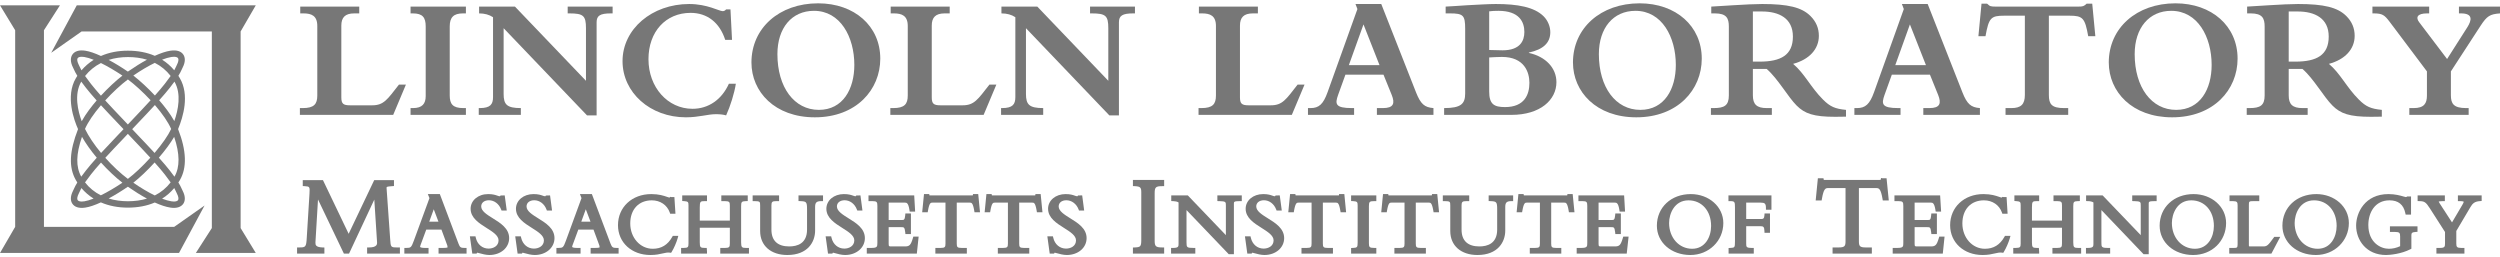 <?xml version="1.0" encoding="UTF-8"?>
<svg width="486px" height="50px" viewBox="0 0 486 50" version="1.1" xmlns="http://www.w3.org/2000/svg" xmlns:xlink="http://www.w3.org/1999/xlink">
    <!-- Generator: Sketch 50 (54983) - http://www.bohemiancoding.com/sketch -->
    <title>LL_Logo_white</title>
    <desc>Created with Sketch.</desc>
    <defs></defs>
    <g id="LL_Logo_white" stroke="none" stroke-width="1" fill="none" fill-rule="evenodd">
        <path d="M76.437,22.332 L58.299,22.332 L58.299,21.011 L58.875,21.011 C61.041,21.011 61.682,20.24 61.682,18.58 L61.682,5.041 C61.682,3.049 60.535,2.604 59.009,2.604 L58.367,2.604 L58.367,1.282 L69.836,1.282 L69.836,2.604 L68.859,2.604 C67.101,2.604 66.355,3.386 66.355,4.973 L66.355,18.922 C66.355,20.169 66.727,20.472 68.046,20.472 L72.343,20.472 C74.609,20.472 75.286,19.358 77.553,16.451 L78.909,16.451 L76.437,22.332" id="Fill-4" fill="#777777"></path>
        <path d="M79.811,1.282 L90.572,1.282 L90.572,2.604 L89.994,2.604 C88.168,2.604 87.427,3.386 87.427,5.141 L87.427,18.548 C87.427,20.2 87.998,21.011 90.066,21.011 L90.572,21.011 L90.572,22.332 L79.811,22.332 L79.811,21.011 L80.286,21.011 C82.08,21.011 82.756,20.169 82.756,18.68 L82.756,5.141 C82.756,3.386 82.149,2.604 80.254,2.604 L79.811,2.604 L79.811,1.282" id="Fill-5" fill="#777777"></path>
        <path d="M97.905,18.271 C97.905,20.341 98.551,21.011 101.254,21.011 L101.254,22.332 L93.069,22.332 L93.069,21.011 L93.269,21.011 C95.334,21.011 95.845,20.269 95.845,18.882 L95.845,3.346 C95.099,2.847 94.185,2.604 93.136,2.604 L93.136,1.282 L100.105,1.282 L113.913,15.706 L113.913,5.483 C113.913,3.049 113.405,2.604 110.697,2.604 L110.358,2.604 L110.358,1.282 L119.091,1.282 L119.091,2.604 L118.752,2.604 C116.65,2.604 115.982,3.049 115.982,4.33 L115.982,22.432 L114.117,22.432 L97.905,5.483 L97.905,18.271" id="Fill-6" fill="#777777"></path>
        <path d="M143.048,16.282 C142.777,18.078 141.966,20.677 141.159,22.432 C140.614,22.264 139.938,22.198 139.158,22.198 C137.566,22.198 135.876,22.806 133.338,22.806 C126.4,22.806 121.021,18 121.021,11.882 C121.021,5.654 126.738,0.78 133.98,0.78 C137.503,0.78 139.8,2.167 140.483,2.167 C140.751,2.167 140.954,2.064 141.159,1.824 L142.004,1.824 L142.306,7.752 L140.983,7.752 C139.903,4.396 137.503,2.501 134.254,2.501 C129.413,2.501 126.062,6.159 126.062,11.508 C126.062,16.959 129.787,21.15 134.624,21.15 C137.737,21.15 140.309,19.358 141.695,16.282 L143.048,16.282" id="Fill-7" fill="#777777"></path>
        <path d="M159.182,21.359 C163.883,21.359 166.083,17.289 166.083,12.627 C166.083,7.179 163.372,2.104 158.232,2.104 C153.93,2.104 151.129,5.421 151.129,10.524 C151.129,16.993 154.41,21.359 159.182,21.359 Z M159.044,0.646 C166.118,0.646 171.126,5.078 171.126,11.402 C171.126,17.427 166.489,22.806 158.402,22.806 C150.617,22.806 146.081,17.835 146.081,12.146 C146.081,5.449 151.497,0.646 159.044,0.646 Z" id="Fill-8" fill="#777777"></path>
        <path d="M191.219,22.332 L173.081,22.332 L173.081,21.011 L173.659,21.011 C175.823,21.011 176.468,20.24 176.468,18.58 L176.468,5.041 C176.468,3.049 175.316,2.604 173.791,2.604 L173.149,2.604 L173.149,1.282 L184.622,1.282 L184.622,2.604 L183.641,2.604 C181.879,2.604 181.134,3.386 181.134,4.973 L181.134,18.922 C181.134,20.169 181.508,20.472 182.829,20.472 L187.127,20.472 C189.393,20.472 190.072,19.358 192.34,16.451 L193.691,16.451 L191.219,22.332" id="Fill-9" fill="#777777"></path>
        <path d="M199.447,18.271 C199.447,20.341 200.093,21.011 202.798,21.011 L202.798,22.332 L194.609,22.332 L194.609,21.011 L194.807,21.011 C196.879,21.011 197.384,20.269 197.384,18.882 L197.384,3.346 C196.641,2.847 195.726,2.604 194.679,2.604 L194.679,1.282 L201.651,1.282 L215.455,15.706 L215.455,5.483 C215.455,3.049 214.943,2.604 212.235,2.604 L211.905,2.604 L211.905,1.282 L220.635,1.282 L220.635,2.604 L220.296,2.604 C218.194,2.604 217.521,3.049 217.521,4.33 L217.521,22.432 L215.659,22.432 L199.447,5.483 L199.447,18.271" id="Fill-10" fill="#777777"></path>
        <path d="M251.132,22.332 L232.996,22.332 L232.996,21.011 L233.569,21.011 C235.733,21.011 236.379,20.24 236.379,18.58 L236.379,5.041 C236.379,3.049 235.234,2.604 233.709,2.604 L233.067,2.604 L233.067,1.282 L244.533,1.282 L244.533,2.604 L243.558,2.604 C241.794,2.604 241.049,3.386 241.049,4.973 L241.049,18.922 C241.049,20.169 241.422,20.472 242.743,20.472 L247.042,20.472 C249.312,20.472 249.984,19.358 252.25,16.451 L253.6,16.451 L251.132,22.332" id="Fill-11" fill="#777777"></path>
        <path d="M265.063,4.744 L262.219,12.661 L268.178,12.661 L265.063,4.744 Z M261.549,14.521 L260.121,18.474 C259.513,20.2 259.548,21.011 262.797,21.011 L263.236,21.011 L263.236,22.332 L254.27,22.332 L254.27,21.011 L254.773,21.011 C256.401,21.011 257.243,20.269 258.091,17.897 L263.882,1.759 L263.508,0.78 L268.517,0.78 L275.284,17.975 C276.165,20.2 276.909,20.88 278.664,21.011 L278.664,22.332 L267.668,22.332 L267.668,21.011 L268.853,21.011 C270.916,21.011 271.219,20.101 270.545,18.445 L268.953,14.521 L261.549,14.521 Z" id="Fill-12" fill="#777777"></path>
        <path d="M289.498,17.77 C289.498,20.24 290.411,20.817 292.579,20.817 C296.368,20.817 297.317,18.377 297.317,16.106 C297.317,14.079 296.368,11.068 291.976,11.068 C291.326,11.068 290.006,11.134 289.498,11.168 L289.498,17.77 Z M289.498,9.719 C290.244,9.747 291.463,9.781 292.108,9.781 C295.491,9.781 296.336,7.951 296.336,6.225 C296.336,4.296 295.386,2.104 291.29,2.104 C290.583,2.104 290.074,2.127 289.498,2.204 L289.498,9.719 Z M284.829,5.586 C284.829,2.978 284.458,2.604 281.884,2.604 L281.034,2.604 L281.034,1.282 C281.884,1.26 283.506,1.117 285.303,1.014 C287.338,0.914 289.332,0.78 290.785,0.78 C295.012,0.78 298.265,1.357 300.093,3.18 C300.936,4.028 301.379,5.212 301.379,6.253 C301.379,8.322 300.024,9.607 297.213,10.218 L297.213,10.289 C300.493,11 302.569,13.232 302.569,15.974 C302.569,19.425 299.418,22.332 293.828,22.332 L280.738,22.332 L280.738,21.011 C284.047,21.011 284.829,20.169 284.829,18.172 L284.829,5.586 Z" id="Fill-13" fill="#777777"></path>
        <path d="M318.876,21.359 C323.577,21.359 325.78,17.289 325.78,12.627 C325.78,7.179 323.071,2.104 317.932,2.104 C313.627,2.104 310.82,5.421 310.82,10.524 C310.82,16.993 314.101,21.359 318.876,21.359 Z M318.743,0.646 C325.813,0.646 330.822,5.078 330.822,11.402 C330.822,17.427 326.18,22.806 318.097,22.806 C310.313,22.806 305.785,17.835 305.785,12.146 C305.785,5.449 311.191,0.646 318.743,0.646 Z" id="Fill-14" fill="#777777"></path>
        <path d="M340.76,11.979 L342.082,11.979 C346.17,11.979 348.54,10.726 348.54,7.11 C348.54,3.52 345.801,2.232 342.519,2.232 L340.76,2.232 L340.76,11.979 Z M340.76,18.548 C340.76,20.269 341.503,21.011 343.437,21.011 L344.448,21.011 L344.448,22.332 L332.604,22.332 L332.604,21.011 L333.14,21.011 C335.213,21.011 336.088,20.509 336.088,18.548 L336.088,5.181 C336.088,3.555 335.654,2.604 333.384,2.604 L332.669,2.604 L332.669,1.282 C334.359,1.183 335.654,1.117 337.035,1.014 C338.934,0.886 341.367,0.78 342.581,0.78 C347.567,0.78 350.269,1.419 351.959,3.118 C353.077,4.23 353.586,5.515 353.586,6.97 C353.586,9.544 351.726,11.573 348.579,12.415 C350.808,14.285 351.99,16.959 354.394,19.358 C355.786,20.743 356.73,21.15 358.861,21.359 L358.861,22.678 C358.119,22.706 357.782,22.706 356.764,22.706 C352.571,22.706 350.844,22.099 349.256,20.509 C347.567,18.819 345.603,15.261 343.437,13.399 L340.76,13.399 L340.76,18.548 Z" id="Fill-15" fill="#777777"></path>
        <path d="M371.287,4.744 L368.443,12.661 L374.404,12.661 L371.287,4.744 Z M367.771,14.521 L366.346,18.474 C365.736,20.2 365.772,21.011 369.023,21.011 L369.463,21.011 L369.463,22.332 L360.493,22.332 L360.493,21.011 L361.001,21.011 C362.621,21.011 363.476,20.269 364.324,17.897 L370.102,1.759 L369.728,0.78 L374.742,0.78 L381.504,17.975 C382.385,20.2 383.128,20.88 384.895,21.011 L384.895,22.332 L373.893,22.332 L373.893,21.011 L375.079,21.011 C377.142,21.011 377.439,20.101 376.771,18.445 L375.185,14.521 L367.771,14.521 Z" id="Fill-16" fill="#777777"></path>
        <path d="M398.3,18.474 C398.3,20.24 398.842,21.011 401.246,21.011 L402.059,21.011 L402.059,22.332 L389.877,22.332 L389.877,21.011 L391.03,21.011 C392.885,21.011 393.633,20.269 393.633,18.474 L393.633,3.049 L389.64,3.049 C387.028,3.049 386.629,3.448 385.982,7.035 L384.602,7.035 L385.206,0.712 L386.285,0.712 C386.56,0.948 386.735,1.117 386.929,1.183 C387.172,1.26 387.439,1.282 387.916,1.282 L404.028,1.282 C404.938,1.282 405.104,1.217 405.647,0.712 L406.73,0.712 L407.333,7.035 L405.948,7.035 C405.309,3.485 404.904,3.049 402.298,3.049 L398.3,3.049 L398.3,18.474" id="Fill-17" fill="#777777"></path>
        <path d="M423.037,21.359 C427.743,21.359 429.943,17.289 429.943,12.627 C429.943,7.179 427.238,2.104 422.088,2.104 C417.794,2.104 414.981,5.421 414.981,10.524 C414.981,16.993 418.271,21.359 423.037,21.359 Z M422.909,0.646 C429.976,0.646 434.987,5.078 434.987,11.402 C434.987,17.427 430.352,22.806 422.258,22.806 C414.479,22.806 409.946,17.835 409.946,12.146 C409.946,5.449 415.353,0.646 422.909,0.646 Z" id="Fill-18" fill="#777777"></path>
        <path d="M444.925,11.979 L446.242,11.979 C450.337,11.979 452.703,10.726 452.703,7.11 C452.703,3.52 449.963,2.232 446.68,2.232 L444.925,2.232 L444.925,11.979 Z M444.925,18.548 C444.925,20.269 445.669,21.011 447.593,21.011 L448.609,21.011 L448.609,22.332 L436.763,22.332 L436.763,21.011 L437.307,21.011 C439.376,21.011 440.247,20.509 440.247,18.548 L440.247,5.181 C440.247,3.555 439.811,2.604 437.547,2.604 L436.841,2.604 L436.841,1.282 C438.525,1.183 439.811,1.117 441.199,1.014 C443.09,0.886 445.534,0.78 446.752,0.78 C451.721,0.78 454.43,1.419 456.123,3.118 C457.244,4.23 457.747,5.515 457.747,6.97 C457.747,9.544 455.885,11.573 452.74,12.415 C454.972,14.285 456.156,16.959 458.561,19.358 C459.947,20.743 460.899,21.15 463.027,21.359 L463.027,22.678 C462.279,22.706 461.943,22.706 460.931,22.706 C456.737,22.706 455.003,22.099 453.42,20.509 C451.721,18.819 449.763,15.261 447.593,13.399 L444.925,13.399 L444.925,18.548 Z" id="Fill-19" fill="#777777"></path>
        <path d="M476.453,18.514 C476.453,20.135 476.966,21.011 479.4,21.011 L479.906,21.011 L479.906,22.332 L468.372,22.332 L468.372,21.011 L469.215,21.011 C471.246,21.011 471.796,20.101 471.796,18.58 L471.796,13.877 L464.515,4.196 C463.532,2.909 463.124,2.604 461.435,2.604 L461.2,2.604 L461.2,1.282 L472.23,1.282 L472.23,2.604 L471.822,2.604 C469.865,2.604 469.586,3.42 470.298,4.33 L475.713,11.471 L479.638,5.315 C480.517,3.929 480.789,2.604 478.419,2.604 L478.018,2.604 L478.018,1.282 L486,1.282 L486,2.604 C484.039,2.747 483.466,3.118 482.246,4.973 L476.453,13.877 L476.453,18.514" id="Fill-20" fill="#777777"></path>
        <path d="M77.741,49.306 L71.366,49.306 L71.366,48.103 L71.757,48.103 C72.424,48.103 72.896,47.975 73.122,47.727 C73.264,47.576 73.321,47.368 73.3,47.091 L72.764,38.798 L67.852,49.306 L66.855,49.306 L61.82,38.779 L61.321,47.13 C61.303,47.41 61.356,47.618 61.483,47.754 C61.672,47.962 62.052,48.079 62.683,48.103 L63.062,48.116 L63.062,49.306 L57.749,49.306 L57.749,48.103 L58.144,48.103 C59.415,48.103 59.538,48.048 59.639,46.149 L60.163,37.682 C60.246,36.295 60.221,36.251 59.227,36.19 L58.857,36.17 L58.857,35.016 L62.783,35.016 L67.779,45.451 L72.747,35.016 L76.589,35.016 L76.589,36.164 L76.226,36.19 C75.131,36.279 75.132,36.29 75.153,36.616 L75.848,46.468 C75.955,48.103 75.955,48.103 77.347,48.103 L77.741,48.103 L77.741,49.306" id="Fill-21" fill="#777777"></path>
        <path d="M83.442,43.097 L85.235,43.097 L84.323,40.682 L83.442,43.097 Z M90.7,49.306 L85.254,49.306 L85.254,48.196 L86.091,48.196 C86.825,48.196 86.979,48.118 87.009,48.09 C87.016,47.849 86.941,47.669 86.883,47.523 L85.817,44.631 L82.865,44.631 L81.899,47.245 C81.822,47.436 81.664,47.842 81.664,47.961 C81.664,48.163 82.274,48.196 82.639,48.196 L83.309,48.196 L83.309,49.306 L78.605,49.306 L78.605,48.2 L78.994,48.196 C79.85,48.178 79.942,48.176 80.457,46.774 L83.487,38.511 L83.172,37.73 L85.504,37.73 L89.138,47.38 C89.412,48.116 89.603,48.196 90.306,48.196 L90.7,48.196 L90.7,49.306 Z" id="Fill-22" fill="#777777"></path>
        <path d="M95.132,49.573 C94.458,49.573 93.693,49.363 93.187,49.222 C92.994,49.168 92.844,49.122 92.766,49.115 L92.649,49.294 L91.812,49.306 L91.345,45.939 L92.432,45.939 L92.501,46.245 C92.803,47.512 93.772,48.327 94.979,48.327 C95.914,48.327 96.918,47.826 96.918,46.724 C96.918,45.783 95.786,45.065 94.584,44.311 C93.133,43.397 91.488,42.355 91.488,40.584 C91.488,38.961 92.951,37.73 94.895,37.73 C95.825,37.73 96.322,37.909 96.685,38.035 C96.895,38.113 97.032,38.157 97.195,38.157 L97.315,37.998 L98.116,37.989 L98.513,40.931 L97.502,40.931 L97.403,40.679 C96.988,39.617 96.064,38.93 95.049,38.93 C94.151,38.93 93.547,39.41 93.547,40.128 C93.547,41.034 94.649,41.718 95.814,42.444 C97.297,43.363 98.979,44.411 98.979,46.293 C98.979,48.162 97.325,49.573 95.132,49.573" id="Fill-23" fill="#777777"></path>
        <path d="M103.946,49.573 C103.273,49.573 102.507,49.363 101.998,49.222 C101.807,49.168 101.657,49.122 101.583,49.115 L101.464,49.294 L100.623,49.306 L100.16,45.939 L101.246,45.939 L101.318,46.245 C101.614,47.512 102.586,48.327 103.792,48.327 C104.729,48.327 105.735,47.826 105.735,46.724 C105.735,45.783 104.602,45.065 103.403,44.311 C101.947,43.397 100.301,42.355 100.301,40.584 C100.301,38.961 101.768,37.73 103.708,37.73 C104.642,37.73 105.135,37.909 105.499,38.035 C105.708,38.113 105.845,38.157 106.012,38.157 L106.128,38.009 L106.93,37.989 L107.321,40.931 L106.315,40.931 L106.217,40.679 C105.805,39.617 104.881,38.93 103.862,38.93 C102.965,38.93 102.361,39.41 102.361,40.128 C102.361,41.034 103.463,41.718 104.627,42.444 C106.11,43.363 107.792,44.411 107.792,46.293 C107.792,48.162 106.138,49.573 103.946,49.573" id="Fill-24" fill="#777777"></path>
        <path d="M113.001,43.097 L114.793,43.097 L113.88,40.682 L113.001,43.097 Z M120.257,49.306 L114.818,49.306 L114.818,48.196 L115.647,48.196 C116.385,48.196 116.538,48.118 116.569,48.09 C116.576,47.85 116.502,47.672 116.444,47.525 L115.374,44.631 L112.424,44.631 L111.443,47.29 C111.367,47.483 111.224,47.85 111.223,47.961 C111.223,48.163 111.832,48.196 112.196,48.196 L112.863,48.196 L112.863,49.306 L108.165,49.306 L108.165,48.2 L108.553,48.196 C109.415,48.178 109.504,48.176 110.02,46.774 L113.044,38.51 L112.737,37.73 L115.062,37.73 L118.695,47.38 C118.968,48.113 119.173,48.196 119.863,48.196 L120.257,48.196 L120.257,49.306 Z" id="Fill-25" fill="#777777"></path>
        <path d="M126.436,49.573 C122.786,49.573 120.136,47.138 120.136,43.778 C120.136,40.277 122.856,37.73 126.606,37.73 C128.097,37.73 129.017,38.047 129.625,38.256 C129.861,38.341 130.067,38.409 130.173,38.409 L130.292,38.262 L130.484,38.31 L131.102,38.31 L131.309,41.555 L130.285,41.555 L130.193,41.292 C129.677,39.844 128.345,38.945 126.709,38.945 C124.163,38.945 122.52,40.713 122.52,43.444 C122.52,46.199 124.441,48.361 126.894,48.361 C128.571,48.361 129.808,47.609 130.678,46.058 L130.79,45.856 L131.865,45.856 L131.722,46.361 C131.488,47.171 131.015,48.255 130.597,48.932 L130.461,49.149 L130.204,49.112 C129.752,49.053 129.366,49.144 128.839,49.264 C128.25,49.403 127.516,49.573 126.436,49.573" id="Fill-26" fill="#777777"></path>
        <path d="M145.598,49.306 L140.019,49.306 L140.019,48.196 L140.938,48.196 C141.787,48.196 141.882,48.014 141.882,47.315 L141.882,44.275 L136.036,44.275 L136.036,47.104 C136.036,48.061 136.154,48.196 136.995,48.196 L137.391,48.196 L137.441,48.908 L137.441,49.306 L132.406,49.306 L132.406,48.196 L132.9,48.196 C133.751,48.196 133.843,48.02 133.843,47.353 L133.843,39.91 C133.843,39.285 133.775,39.154 132.99,39.099 L132.624,39.075 L132.624,37.989 L137.441,37.989 L137.441,39.099 L137.047,39.099 C136.151,39.099 136.036,39.146 136.036,40.334 L136.036,42.882 L141.882,42.882 L141.882,39.944 C141.882,39.306 141.808,39.099 140.938,39.099 L140.224,39.099 L140.224,37.989 L145.362,37.989 L145.362,39.088 L144.982,39.099 C144.183,39.126 144.073,39.246 144.073,40.094 L144.073,47.113 C144.073,48.101 144.245,48.196 145.03,48.196 L145.598,48.196 L145.598,49.306" id="Fill-27" fill="#777777"></path>
        <path d="M153.056,49.573 C149.846,49.573 147.771,47.746 147.771,44.922 L147.771,39.973 C147.771,39.188 147.742,39.118 146.704,39.099 L146.314,39.094 L146.314,37.989 L151.454,37.989 L151.454,39.099 L150.902,39.099 C150.12,39.099 149.965,39.243 149.965,39.944 L149.965,44.642 C149.965,46.779 151.161,47.906 153.423,47.906 C155.005,47.906 156.889,47.342 156.889,44.629 L156.889,40.684 C156.889,39.222 156.746,39.153 155.607,39.099 L155.229,39.083 L155.229,37.989 L159.997,37.989 L159.997,39.094 L159.607,39.099 C158.714,39.117 158.457,39.379 158.457,40.263 L158.457,44.835 C158.457,47.018 157.042,49.573 153.056,49.573" id="Fill-28" fill="#777777"></path>
        <path d="M164.287,49.573 C163.612,49.573 162.845,49.363 162.34,49.22 C162.148,49.167 161.999,49.122 161.923,49.115 L161.807,49.296 L160.966,49.306 L160.501,45.939 L161.58,45.939 L161.653,46.243 C161.956,47.51 162.929,48.327 164.135,48.327 C165.067,48.327 166.076,47.826 166.076,46.724 C166.076,45.783 164.942,45.065 163.743,44.311 C162.291,43.397 160.646,42.355 160.646,40.584 C160.646,38.961 162.106,37.73 164.048,37.73 C164.98,37.73 165.477,37.909 165.84,38.035 C166.049,38.113 166.186,38.157 166.348,38.157 L166.467,38 L167.271,37.989 L167.66,40.931 L166.657,40.931 L166.557,40.679 C166.143,39.617 165.219,38.93 164.199,38.93 C163.3,38.93 162.696,39.41 162.696,40.128 C162.696,41.034 163.799,41.718 164.963,42.444 C166.45,43.363 168.132,44.411 168.132,46.293 C168.132,48.162 166.479,49.573 164.287,49.573" id="Fill-29" fill="#777777"></path>
        <path d="M178.232,49.306 L168.502,49.306 L168.502,48.196 L169.367,48.196 C170.512,48.196 170.563,47.975 170.563,47.203 L170.563,40.054 C170.563,39.283 170.472,39.099 169.599,39.099 L168.834,39.099 L168.834,37.989 L177.724,37.989 L177.903,41.134 L176.845,41.134 L176.792,40.802 C176.577,39.392 176.216,39.392 175.929,39.392 L172.756,39.392 L172.756,42.764 L175.387,42.764 C175.683,42.764 175.898,42.764 175.974,41.857 L176.004,41.495 L177.085,41.495 L177.085,45.5 L176.016,45.5 L175.976,45.147 C175.865,44.16 175.714,44.16 175.215,44.16 L172.756,44.16 L172.756,47.368 C172.756,47.906 172.834,47.906 173.275,47.906 L175.877,47.906 C176.764,47.906 177.045,47.718 177.469,46.276 L177.55,45.995 L178.584,45.995 L178.232,49.306" id="Fill-30" fill="#777777"></path>
        <path d="M187.955,49.306 L181.835,49.306 L181.835,48.196 L182.857,48.196 C183.689,48.196 183.802,48.027 183.802,47.353 L183.802,39.392 L181.249,39.392 C180.95,39.392 180.667,39.392 180.403,40.936 L180.347,41.262 L179.273,41.262 L179.624,37.73 L180.645,37.73 L180.679,37.975 C180.736,37.984 180.782,37.989 180.827,37.989 L188.966,37.989 C189.035,37.989 189.082,37.984 189.113,37.978 L189.155,37.73 L190.167,37.73 L190.512,41.262 L189.446,41.262 L189.39,40.936 C189.126,39.392 188.843,39.392 188.545,39.392 L185.993,39.392 L185.993,47.353 C185.993,48.027 186.104,48.196 186.937,48.196 L187.955,48.196 L187.955,49.306" id="Fill-31" fill="#777777"></path>
        <path d="M200.091,49.306 L193.978,49.306 L193.978,48.196 L194.992,48.196 C195.829,48.196 195.939,48.027 195.939,47.353 L195.939,39.392 L193.387,39.392 C193.077,39.392 192.806,39.392 192.538,40.936 L192.48,41.262 L191.414,41.262 L191.76,37.73 L192.778,37.73 L192.815,37.974 C192.871,37.984 192.921,37.989 192.963,37.989 L201.099,37.989 C201.171,37.989 201.218,37.982 201.255,37.978 L201.292,37.73 L202.305,37.73 L202.654,41.262 L201.579,41.262 L201.523,40.936 C201.26,39.392 200.99,39.392 200.679,39.392 L198.131,39.392 L198.131,47.353 C198.131,48.027 198.244,48.196 199.07,48.196 L200.091,48.196 L200.091,49.306" id="Fill-32" fill="#777777"></path>
        <path d="M207.387,49.573 C206.715,49.573 205.952,49.363 205.447,49.222 C205.251,49.168 205.104,49.122 205.026,49.115 L204.908,49.294 L204.065,49.306 L203.604,45.939 L204.687,45.939 L204.76,46.245 C205.058,47.512 206.031,48.327 207.239,48.327 C208.171,48.327 209.176,47.826 209.176,46.724 C209.176,45.783 208.043,45.065 206.845,44.311 C205.394,43.397 203.746,42.355 203.746,40.584 C203.746,38.961 205.21,37.73 207.149,37.73 C208.081,37.73 208.575,37.909 208.938,38.035 C209.15,38.113 209.287,38.157 209.455,38.157 L209.574,37.995 L210.377,37.989 L210.764,40.931 L209.761,40.931 L209.664,40.679 C209.25,39.617 208.322,38.93 207.302,38.93 C206.407,38.93 205.806,39.41 205.806,40.128 C205.806,41.034 206.906,41.718 208.07,42.444 C209.555,43.363 211.235,44.411 211.235,46.293 C211.235,48.162 209.583,49.573 207.387,49.573" id="Fill-33" fill="#777777"></path>
        <path d="M226.312,49.306 L220.24,49.306 L220.24,48.118 L220.616,48.103 C221.693,48.051 221.864,47.946 221.864,46.623 L221.864,37.364 C221.864,36.435 221.667,36.245 220.613,36.19 L220.24,36.173 L220.24,34.984 L226.312,34.984 L226.312,36.19 L225.917,36.19 C224.683,36.19 224.467,36.395 224.467,37.554 L224.467,46.776 C224.467,47.836 224.64,48.103 225.917,48.103 L226.312,48.103 L226.312,49.306" id="Fill-34" fill="#777777"></path>
        <path d="M239.869,49.418 L238.869,49.418 L230.658,40.839 L230.658,47.113 C230.658,48.07 230.708,48.196 231.977,48.196 L232.369,48.196 L232.369,49.306 L227.655,49.306 L227.655,48.196 L228.049,48.196 C229.063,48.196 229.11,47.911 229.11,47.459 L229.11,39.35 C228.83,39.19 228.5,39.115 228.074,39.099 L227.691,39.089 L227.691,37.989 L230.914,37.989 L238.311,45.712 L238.311,39.96 C238.311,39.254 238.311,39.131 237.039,39.099 L236.656,39.091 L236.656,37.989 L241.402,37.989 L241.402,39.099 L241.006,39.099 C239.869,39.099 239.869,39.251 239.869,39.589 L239.869,49.418" id="Fill-35" fill="#777777"></path>
        <path d="M245.799,49.573 C245.129,49.573 244.368,49.363 243.86,49.222 C243.67,49.168 243.518,49.122 243.437,49.115 L243.319,49.294 L242.478,49.306 L242.016,45.939 L243.1,45.939 L243.168,46.245 C243.469,47.512 244.44,48.327 245.647,48.327 C246.583,48.327 247.586,47.826 247.586,46.724 C247.586,45.783 246.45,45.065 245.255,44.311 C243.8,43.397 242.154,42.355 242.154,40.584 C242.154,38.961 243.62,37.73 245.564,37.73 C246.492,37.73 246.991,37.909 247.348,38.035 C247.557,38.113 247.698,38.157 247.862,38.157 L247.979,37.995 L248.786,37.989 L249.179,40.931 L248.169,40.931 L248.071,40.679 C247.656,39.617 246.735,38.93 245.712,38.93 C244.814,38.93 244.214,39.41 244.214,40.128 C244.214,41.034 245.314,41.718 246.479,42.444 C247.96,43.363 249.64,44.411 249.64,46.293 C249.64,48.162 247.991,49.573 245.799,49.573" id="Fill-36" fill="#777777"></path>
        <path d="M259.127,49.306 L253.008,49.306 L253.008,48.196 L254.025,48.196 C254.859,48.196 254.97,48.027 254.97,47.353 L254.97,39.392 L252.423,39.392 C252.121,39.392 251.839,39.392 251.566,40.936 L251.51,41.262 L250.442,41.262 L250.792,37.73 L251.823,37.73 L251.854,37.975 C251.907,37.984 251.954,37.989 251.998,37.989 L260.136,37.989 C260.199,37.989 260.249,37.984 260.283,37.978 L260.318,37.73 L261.339,37.73 L261.682,41.262 L260.615,41.262 L260.56,40.936 C260.295,39.392 260.024,39.392 259.713,39.392 L257.164,39.392 L257.164,47.353 C257.164,48.027 257.274,48.196 258.101,48.196 L259.127,48.196 L259.127,49.306" id="Fill-37" fill="#777777"></path>
        <path d="M267.557,49.306 L262.655,49.306 L262.655,48.213 L263.029,48.196 C263.824,48.154 263.927,48.093 263.927,47.132 L263.927,39.929 C263.927,39.293 263.842,39.139 263.029,39.099 L262.655,39.083 L262.655,37.989 L267.557,37.989 L267.557,39.099 L267.159,39.099 C266.247,39.099 266.116,39.222 266.116,40.078 L266.116,47.253 C266.116,48.03 266.208,48.196 267.159,48.196 L267.557,48.196 L267.557,49.306" id="Fill-38" fill="#777777"></path>
        <path d="M277.19,49.306 L271.07,49.306 L271.07,48.196 L272.098,48.196 C272.93,48.196 273.04,48.027 273.04,47.353 L273.04,39.392 L270.486,39.392 C270.173,39.392 269.903,39.392 269.639,40.936 L269.582,41.262 L268.513,41.262 L268.859,37.73 L269.877,37.73 L269.911,37.974 C269.967,37.984 270.016,37.989 270.063,37.989 L278.204,37.989 C278.271,37.989 278.319,37.984 278.347,37.978 L278.387,37.73 L279.403,37.73 L279.754,41.262 L278.689,41.262 L278.633,40.936 C278.365,39.392 278.08,39.392 277.788,39.392 L275.229,39.392 L275.229,47.353 C275.229,48.027 275.339,48.196 276.171,48.196 L277.19,48.196 L277.19,49.306" id="Fill-39" fill="#777777"></path>
        <path d="M287.215,49.573 C284.009,49.573 281.933,47.746 281.933,44.922 L281.933,39.973 C281.933,39.188 281.905,39.118 280.869,39.099 L280.482,39.094 L280.482,37.989 L285.616,37.989 L285.616,39.099 L285.069,39.099 C284.287,39.099 284.128,39.243 284.128,39.944 L284.128,44.642 C284.128,46.779 285.326,47.906 287.59,47.906 C289.164,47.906 291.05,47.342 291.05,44.629 L291.05,40.684 C291.05,39.222 290.903,39.153 289.768,39.099 L289.394,39.083 L289.394,37.989 L294.155,37.989 L294.155,39.094 L293.77,39.099 C292.879,39.117 292.621,39.379 292.621,40.263 L292.621,44.835 C292.621,47.018 291.204,49.573 287.215,49.573" id="Fill-40" fill="#777777"></path>
        <path d="M303.517,49.306 L297.391,49.306 L297.391,48.196 L298.418,48.196 C299.25,48.196 299.36,48.027 299.36,47.353 L299.36,39.392 L296.805,39.392 C296.51,39.392 296.224,39.392 295.954,40.938 L295.896,41.262 L294.832,41.262 L295.178,37.73 L296.192,37.73 L296.23,37.974 C296.278,37.982 296.328,37.989 296.383,37.989 L304.523,37.989 C304.589,37.989 304.639,37.982 304.668,37.978 L304.709,37.73 L305.73,37.73 L306.077,41.262 L304.998,41.262 L304.944,40.934 C304.686,39.392 304.398,39.392 304.103,39.392 L301.552,39.392 L301.552,47.353 C301.552,48.027 301.662,48.196 302.494,48.196 L303.517,48.196 L303.517,49.306" id="Fill-41" fill="#777777"></path>
        <path d="M316.237,49.306 L306.506,49.306 L306.506,48.196 L307.37,48.196 C308.565,48.196 308.565,47.926 308.565,47.203 L308.565,40.054 C308.565,39.283 308.481,39.099 307.61,39.099 L306.845,39.099 L306.845,37.989 L315.731,37.989 L315.911,41.134 L314.856,41.134 L314.804,40.802 C314.581,39.392 314.227,39.392 313.935,39.392 L310.762,39.392 L310.762,42.764 L313.401,42.764 C313.682,42.764 313.909,42.764 313.985,41.857 L314.019,41.495 L315.094,41.495 L315.094,45.5 L314.027,45.5 L313.985,45.149 C313.873,44.16 313.723,44.16 313.229,44.16 L310.762,44.16 L310.762,47.368 C310.762,47.906 310.854,47.906 311.28,47.906 L313.886,47.906 C314.774,47.906 315.052,47.718 315.476,46.276 L315.562,45.995 L316.599,45.995 L316.237,49.306" id="Fill-42" fill="#777777"></path>
        <path d="M328.242,38.945 C325.477,38.945 324.472,41.582 324.472,43.357 C324.472,46.209 326.395,48.361 328.953,48.361 C331.484,48.361 332.638,46.057 332.638,43.921 C332.638,40.992 330.833,38.945 328.242,38.945 Z M328.602,49.573 C324.894,49.573 322.097,47.13 322.097,43.884 C322.097,40.317 324.864,37.73 328.687,37.73 C332.233,37.73 335.014,40.202 335.014,43.357 C335.014,46.842 332.195,49.573 328.602,49.573 Z" id="Fill-43" fill="#777777"></path>
        <path d="M340.934,49.306 L336.036,49.306 L336.036,48.218 L336.404,48.196 C337.214,48.143 337.278,48.138 337.278,46.932 L337.278,40.3 C337.278,39.261 337.224,39.115 336.397,39.099 L336.011,39.094 L336.011,37.989 L344.37,37.989 L344.37,40.778 L343.301,40.778 L343.297,40.392 C343.285,39.589 343.086,39.392 342.29,39.392 L339.461,39.392 L339.461,42.576 L342.419,42.576 C342.71,42.576 342.971,42.522 343.005,41.866 L343.03,41.495 L344.085,41.495 L344.085,45.26 L343.022,45.26 L343.005,44.88 C342.981,44.053 342.756,43.973 342.202,43.973 L339.461,43.973 L339.461,47.29 C339.461,47.985 339.461,48.196 340.543,48.196 L340.934,48.196 L340.934,49.306" id="Fill-44" fill="#777777"></path>
        <path d="M363.887,49.306 L356.252,49.306 L356.252,48.103 L357.448,48.103 C358.6,48.103 358.771,47.833 358.771,46.901 L358.771,36.562 L355.383,36.562 C354.857,36.562 354.518,36.705 354.182,38.647 L354.125,38.974 L352.968,38.974 L353.394,34.66 L354.483,34.66 L354.546,34.977 C354.621,34.969 354.727,34.984 354.839,34.984 L365.301,34.984 C365.504,34.984 365.6,34.951 365.616,34.933 L365.671,34.605 L365.977,34.66 L366.748,34.66 L367.18,38.974 L366.014,38.974 L365.959,38.646 C365.629,36.708 365.273,36.562 364.758,36.562 L361.371,36.562 L361.371,46.901 C361.371,47.833 361.543,48.103 362.689,48.103 L363.887,48.103 L363.887,49.306" id="Fill-45" fill="#777777"></path>
        <path d="M377.68,49.306 L367.94,49.306 L367.94,48.196 L368.813,48.196 C370.004,48.196 370.004,47.943 370.004,47.203 L370.004,40.054 C370.004,39.283 369.919,39.099 369.047,39.099 L368.281,39.099 L368.281,37.989 L377.161,37.989 L377.353,41.134 L376.297,41.134 L376.246,40.803 C376.018,39.392 375.665,39.392 375.375,39.392 L372.202,39.392 L372.202,42.764 L374.831,42.764 C375.132,42.764 375.349,42.764 375.417,41.858 L375.449,41.495 L376.533,41.495 L376.533,45.5 L375.459,45.5 L375.419,45.147 C375.313,44.16 375.15,44.16 374.667,44.16 L372.202,44.16 L372.202,47.368 C372.202,47.906 372.284,47.906 372.718,47.906 L375.32,47.906 C376.21,47.906 376.487,47.718 376.91,46.276 L376.995,45.995 L378.023,45.995 L377.68,49.306" id="Fill-46" fill="#777777"></path>
        <path d="M385.413,49.573 C381.755,49.573 379.105,47.138 379.105,43.778 C379.105,40.277 381.828,37.73 385.575,37.73 C387.067,37.73 387.983,38.047 388.596,38.256 C388.831,38.341 389.037,38.409 389.145,38.409 L389.268,38.273 L389.451,38.31 L390.078,38.31 L390.277,41.555 L389.263,41.555 L389.168,41.292 C388.648,39.844 387.314,38.945 385.682,38.945 C383.131,38.945 381.486,40.713 381.486,43.444 C381.486,46.199 383.413,48.361 385.862,48.361 C387.539,48.361 388.775,47.609 389.652,46.057 L389.765,45.856 L390.835,45.856 L390.693,46.361 C390.457,47.172 389.982,48.255 389.565,48.932 L389.433,49.149 L389.177,49.112 C388.719,49.053 388.337,49.142 387.809,49.264 C387.222,49.403 386.487,49.573 385.413,49.573" id="Fill-47" fill="#777777"></path>
        <path d="M404.573,49.306 L398.991,49.306 L398.991,48.196 L399.906,48.196 C400.76,48.196 400.85,48.014 400.85,47.315 L400.85,44.275 L395.012,44.275 L395.012,47.104 C395.012,48.061 395.127,48.196 395.964,48.196 L396.354,48.196 L396.412,48.908 L396.412,49.306 L391.377,49.306 L391.377,48.196 L391.873,48.196 C392.723,48.196 392.817,48.02 392.817,47.353 L392.817,39.91 C392.817,39.293 392.745,39.154 391.965,39.099 L391.599,39.075 L391.599,37.989 L396.412,37.989 L396.412,39.099 L396.021,39.099 C395.125,39.099 395.012,39.146 395.012,40.334 L395.012,42.882 L400.85,42.882 L400.85,39.944 C400.85,39.306 400.777,39.099 399.906,39.099 L399.199,39.099 L399.199,37.989 L404.324,37.989 L404.324,39.088 L403.944,39.099 C403.152,39.126 403.043,39.246 403.043,40.094 L403.043,47.113 C403.043,48.101 403.212,48.196 404.005,48.196 L404.573,48.196 L404.573,49.306" id="Fill-48" fill="#777777"></path>
        <path d="M417.712,49.418 L416.71,49.418 L408.513,40.839 L408.513,47.113 C408.513,48.032 408.513,48.196 409.819,48.196 L410.216,48.196 L410.216,49.306 L405.509,49.306 L405.509,48.196 L405.899,48.196 C406.896,48.196 406.961,47.912 406.961,47.459 L406.961,39.35 C406.679,39.188 406.356,39.115 405.917,39.099 L405.537,39.089 L405.537,37.989 L408.753,37.989 L416.161,45.712 L416.161,39.96 C416.161,39.254 416.161,39.131 414.893,39.099 L414.503,39.091 L414.503,37.989 L419.252,37.989 L419.252,39.099 L418.86,39.099 C417.712,39.099 417.712,39.251 417.712,39.589 L417.712,49.418" id="Fill-49" fill="#777777"></path>
        <path d="M425.983,38.945 C423.224,38.945 422.215,41.582 422.215,43.357 C422.215,46.209 424.14,48.361 426.688,48.361 C429.224,48.361 430.38,46.057 430.38,43.921 C430.38,40.992 428.572,38.945 425.983,38.945 Z M426.339,49.573 C422.63,49.573 419.836,47.13 419.836,43.884 C419.836,40.317 422.606,37.73 426.42,37.73 C429.976,37.73 432.753,40.202 432.753,43.357 C432.753,46.899 429.996,49.573 426.339,49.573 Z" id="Fill-50" fill="#777777"></path>
        <path d="M441.56,49.306 L433.367,49.306 L433.367,48.196 L434.317,48.196 C434.869,48.196 434.992,48.135 434.992,47.472 L434.992,39.973 C434.992,39.312 434.915,39.099 434.046,39.099 L433.418,39.099 L433.418,37.989 L439.203,37.989 L439.203,39.099 L438.176,39.099 C437.182,39.099 437.182,39.144 437.182,39.873 L437.182,47.68 C437.182,47.833 437.211,47.873 437.213,47.875 C437.213,47.875 437.263,47.906 437.465,47.906 L439.959,47.906 C440.72,47.906 440.925,47.692 442.003,46.207 L442.12,46.045 L443.279,46.045 L441.56,49.306" id="Fill-51" fill="#777777"></path>
        <path d="M449.845,38.945 C447.084,38.945 446.08,41.582 446.08,43.357 C446.08,46.209 448.009,48.361 450.559,48.361 C453.089,48.361 454.244,46.057 454.244,43.921 C454.244,40.992 452.438,38.945 449.845,38.945 Z M450.202,49.573 C446.496,49.573 443.7,47.13 443.7,43.884 C443.7,40.317 446.468,37.73 450.289,37.73 C453.838,37.73 456.62,40.202 456.62,43.357 C456.62,46.842 453.799,49.573 450.202,49.573 Z" id="Fill-52" fill="#777777"></path>
        <path d="M463.849,49.573 C460.025,49.573 458.03,46.693 458.03,43.85 C458.03,41.394 459.701,37.73 464.318,37.73 C465.633,37.73 466.638,38.023 467.236,38.196 C467.423,38.249 467.63,38.309 467.692,38.31 C467.773,38.31 467.815,38.294 467.822,38.288 L467.933,38.194 L468.705,38.194 L468.705,41.723 L467.658,41.723 L467.593,41.411 C467.233,39.756 466.227,38.945 464.515,38.945 C461.674,38.945 460.404,41.358 460.404,43.744 C460.404,47.135 462.785,48.361 464.385,48.361 C465.129,48.361 465.853,48.199 466.586,47.859 L466.586,45.984 C466.586,45.285 466.468,45.092 465.623,45.092 L464.603,45.092 L464.603,43.995 L469.962,43.995 L469.962,45.065 L469.592,45.092 C468.854,45.139 468.772,45.329 468.772,45.767 L468.772,48.354 L468.561,48.462 C466.801,49.372 464.559,49.573 463.849,49.573" id="Fill-53" fill="#777777"></path>
        <path d="M479.084,49.306 L473.638,49.306 L473.638,48.196 L474.357,48.196 C475.226,48.196 475.312,47.943 475.312,47.368 L475.312,45.102 L472.363,40.499 C471.574,39.258 471.283,39.128 470.371,39.099 L469.983,39.089 L469.983,37.989 L475.28,37.989 L475.28,39.099 L474.883,39.099 C474.308,39.099 474.125,39.17 474.075,39.193 C474.098,39.199 474.137,39.318 474.311,39.597 L476.672,43.235 L478.736,39.728 C478.974,39.33 478.939,39.201 478.939,39.201 C478.937,39.201 478.82,39.099 478.207,39.099 L477.815,39.099 L477.815,37.989 L482.434,37.989 L482.434,39.073 L482.068,39.099 C481.066,39.175 480.675,39.544 480.258,40.244 L477.506,44.901 L477.506,47.334 C477.506,48.001 477.629,48.196 478.464,48.196 L479.084,48.196 L479.084,49.306" id="Fill-54" fill="#777777"></path>
        <path d="M31.508,11.599 C32.397,12.153 33.188,12.844 33.875,13.663 C34.008,13.42 34.097,13.227 34.191,13.024 C34.255,12.883 34.319,12.75 34.392,12.599 C34.682,12.034 34.767,11.558 34.619,11.315 C34.471,11.076 34.047,11.037 33.809,11.037 C33.653,11.037 33.486,11.05 33.305,11.081 C32.781,11.168 32.178,11.338 31.508,11.599 Z M15.9,11.037 C15.661,11.037 15.237,11.076 15.087,11.316 C14.941,11.56 15.024,12.034 15.31,12.596 C15.387,12.748 15.449,12.883 15.513,13.022 C15.609,13.229 15.7,13.425 15.839,13.674 C16.524,12.873 17.32,12.188 18.219,11.625 C17.513,11.345 16.905,11.165 16.401,11.081 C16.222,11.05 16.056,11.037 15.9,11.037 Z M21.125,11.642 C22.341,12.292 23.642,13.085 24.858,13.92 C26.146,13.024 27.403,12.24 28.574,11.607 C26.337,10.924 23.425,10.908 21.125,11.642 Z M25.921,14.688 C27.245,15.719 28.763,17.124 30.113,18.568 C30.905,17.679 31.535,16.936 32.027,16.308 C32.518,15.675 32.889,15.178 33.174,14.768 C32.333,13.681 31.3,12.826 30.093,12.22 C28.822,12.836 27.397,13.681 25.921,14.688 Z M16.536,14.774 C16.821,15.184 17.191,15.678 17.683,16.308 C18.177,16.941 18.816,17.693 19.619,18.602 C20.973,17.132 22.488,15.717 23.798,14.699 C22.403,13.763 20.928,12.895 19.62,12.255 C18.403,12.875 17.369,13.719 16.536,14.774 Z M30.949,19.497 C31.932,20.624 33.068,22.067 33.887,23.538 C34.662,21.329 35.282,18.223 33.913,15.866 C33.665,16.206 33.364,16.606 33.003,17.074 C32.477,17.741 31.802,18.536 30.951,19.488 L30.952,19.49 L30.949,19.497 Z M15.794,15.868 C14.351,18.353 15.167,21.634 15.883,23.569 C16.69,22.104 17.815,20.66 18.79,19.528 L18.784,19.525 L18.785,19.524 C17.922,18.56 17.237,17.749 16.707,17.074 C16.343,16.608 16.042,16.208 15.794,15.868 Z M20.454,19.521 C21.588,20.765 22.764,21.997 23.707,22.988 C24.149,23.452 24.54,23.857 24.849,24.192 L24.856,24.181 L24.861,24.192 C25.173,23.856 25.561,23.443 26.006,22.983 C26.953,21.987 28.14,20.738 29.279,19.488 C27.845,17.944 26.214,16.451 24.862,15.442 C23.516,16.449 21.89,17.952 20.454,19.521 Z M25.699,25.109 C26.007,25.44 26.413,25.863 26.873,26.354 C27.792,27.315 28.935,28.517 30.049,29.732 C31.556,27.961 32.686,26.334 33.274,25.073 C32.686,23.737 31.6,22.144 30.111,20.419 C28.993,21.641 27.834,22.857 26.902,23.836 C26.428,24.332 26.016,24.771 25.699,25.109 Z M16.524,25.061 C17.246,26.533 18.318,28.128 19.652,29.735 C20.77,28.521 21.918,27.313 22.839,26.344 C23.301,25.86 23.703,25.438 24.014,25.109 C23.697,24.772 23.283,24.335 22.81,23.841 C21.888,22.874 20.741,21.67 19.626,20.456 C18.184,22.146 17.096,23.754 16.524,25.061 Z M15.936,26.599 C14.764,30.01 14.73,32.43 15.795,34.346 C16.042,34.007 16.343,33.606 16.706,33.141 C17.242,32.455 17.933,31.645 18.809,30.661 L18.811,30.658 C17.657,29.282 16.682,27.906 15.936,26.599 Z M30.886,30.653 C31.769,31.64 32.462,32.454 33.002,33.141 C33.364,33.608 33.665,34.009 33.913,34.349 C34.991,32.491 34.971,29.895 33.857,26.608 C33.154,27.813 32.139,29.193 30.886,30.65 L30.887,30.653 L30.886,30.653 Z M20.468,30.68 C21.883,32.259 23.473,33.744 24.858,34.774 C26.123,33.822 27.734,32.304 29.223,30.661 C28.089,29.424 26.915,28.187 25.977,27.206 C25.547,26.752 25.165,26.355 24.862,26.025 L24.856,26.039 L24.847,26.025 C24.545,26.354 24.167,26.748 23.736,27.202 C22.792,28.187 21.61,29.432 20.468,30.68 Z M16.527,35.455 C17.34,36.507 18.372,37.352 19.602,37.972 C20.912,37.331 22.393,36.46 23.793,35.519 C22.456,34.482 20.968,33.08 19.634,31.602 C18.822,32.508 18.179,33.27 17.683,33.907 C17.185,34.543 16.813,35.044 16.527,35.455 Z M25.917,35.521 C27.399,36.538 28.826,37.384 30.092,37.997 C31.3,37.392 32.334,36.538 33.175,35.448 C32.889,35.037 32.519,34.54 32.026,33.907 C31.524,33.267 30.876,32.5 30.059,31.587 C28.646,33.135 27.167,34.542 25.917,35.521 Z M21.12,38.587 C23.416,39.306 26.333,39.293 28.572,38.609 C27.404,37.978 26.147,37.194 24.857,36.297 C23.635,37.137 22.336,37.93 21.12,38.587 Z M15.827,36.56 C15.696,36.803 15.607,36.995 15.513,37.197 C15.45,37.337 15.388,37.472 15.312,37.621 C15.025,38.184 14.942,38.657 15.086,38.893 C15.236,39.139 15.661,39.178 15.9,39.178 C16.056,39.178 16.222,39.159 16.404,39.134 C16.901,39.054 17.501,38.877 18.194,38.602 C17.293,38.039 16.502,37.357 15.827,36.56 Z M31.508,38.62 C32.178,38.879 32.781,39.049 33.306,39.134 C33.486,39.159 33.653,39.178 33.809,39.178 C34.048,39.178 34.471,39.139 34.62,38.895 C34.767,38.659 34.681,38.186 34.394,37.627 C34.319,37.472 34.254,37.337 34.191,37.195 C34.097,36.991 34.008,36.798 33.875,36.554 C33.188,37.367 32.397,38.063 31.508,38.62 Z M33.809,40.414 C33.596,40.414 33.363,40.397 33.115,40.355 C32.253,40.225 31.238,39.889 30.09,39.365 C28.559,40.03 26.799,40.362 24.856,40.362 C22.936,40.362 21.172,40.023 19.608,39.342 C18.421,39.887 17.407,40.232 16.595,40.355 C15.338,40.551 14.457,40.244 14.029,39.542 C13.759,39.094 13.569,38.304 14.208,37.065 L14.39,36.679 C14.535,36.359 14.697,36.01 15.028,35.479 C14.927,35.322 14.834,35.163 14.74,35.001 C13.339,32.526 13.471,29.466 15.17,25.098 C14.412,23.401 12.675,18.717 14.746,15.204 C14.838,15.049 14.932,14.896 15.032,14.743 C14.702,14.212 14.536,13.862 14.391,13.543 L14.206,13.153 C13.569,11.913 13.759,11.12 14.031,10.671 C14.457,9.972 15.339,9.66 16.594,9.859 C17.411,9.987 18.429,10.334 19.622,10.883 C21.184,10.197 22.943,9.853 24.856,9.853 C26.798,9.853 28.559,10.187 30.091,10.852 C31.238,10.331 32.251,9.993 33.112,9.859 C34.375,9.664 35.248,9.97 35.677,10.671 C35.948,11.12 36.14,11.913 35.496,13.157 L35.314,13.543 C35.169,13.861 35.007,14.21 34.675,14.74 C34.775,14.893 34.873,15.049 34.963,15.204 C36.868,18.447 35.619,22.693 34.619,25.094 C36.262,29.284 36.376,32.611 34.963,35.011 C34.873,35.168 34.775,35.322 34.675,35.469 C35.007,36.008 35.17,36.359 35.315,36.679 L35.499,37.069 C36.14,38.304 35.948,39.096 35.677,39.544 C35.334,40.102 34.671,40.414 33.809,40.414 Z" id="Fill-55" fill="#777777"></path>
        <polyline id="Fill-56" fill="#777777" points="0 1.033 11.654 1.033 8.543 5.879 8.543 44.099 33.864 44.099 39.77 39.948 34.799 49.176 0 49.176 2.949 44.099 2.949 5.879 0 1.033"></polyline>
        <polyline id="Fill-57" fill="#777777" points="49.725 49.176 38.071 49.176 41.182 44.336 41.182 6.116 15.858 6.116 9.955 10.262 14.926 1.033 49.725 1.033 46.776 6.116 46.776 44.336 49.725 49.176"></polyline>
    </g>
</svg>